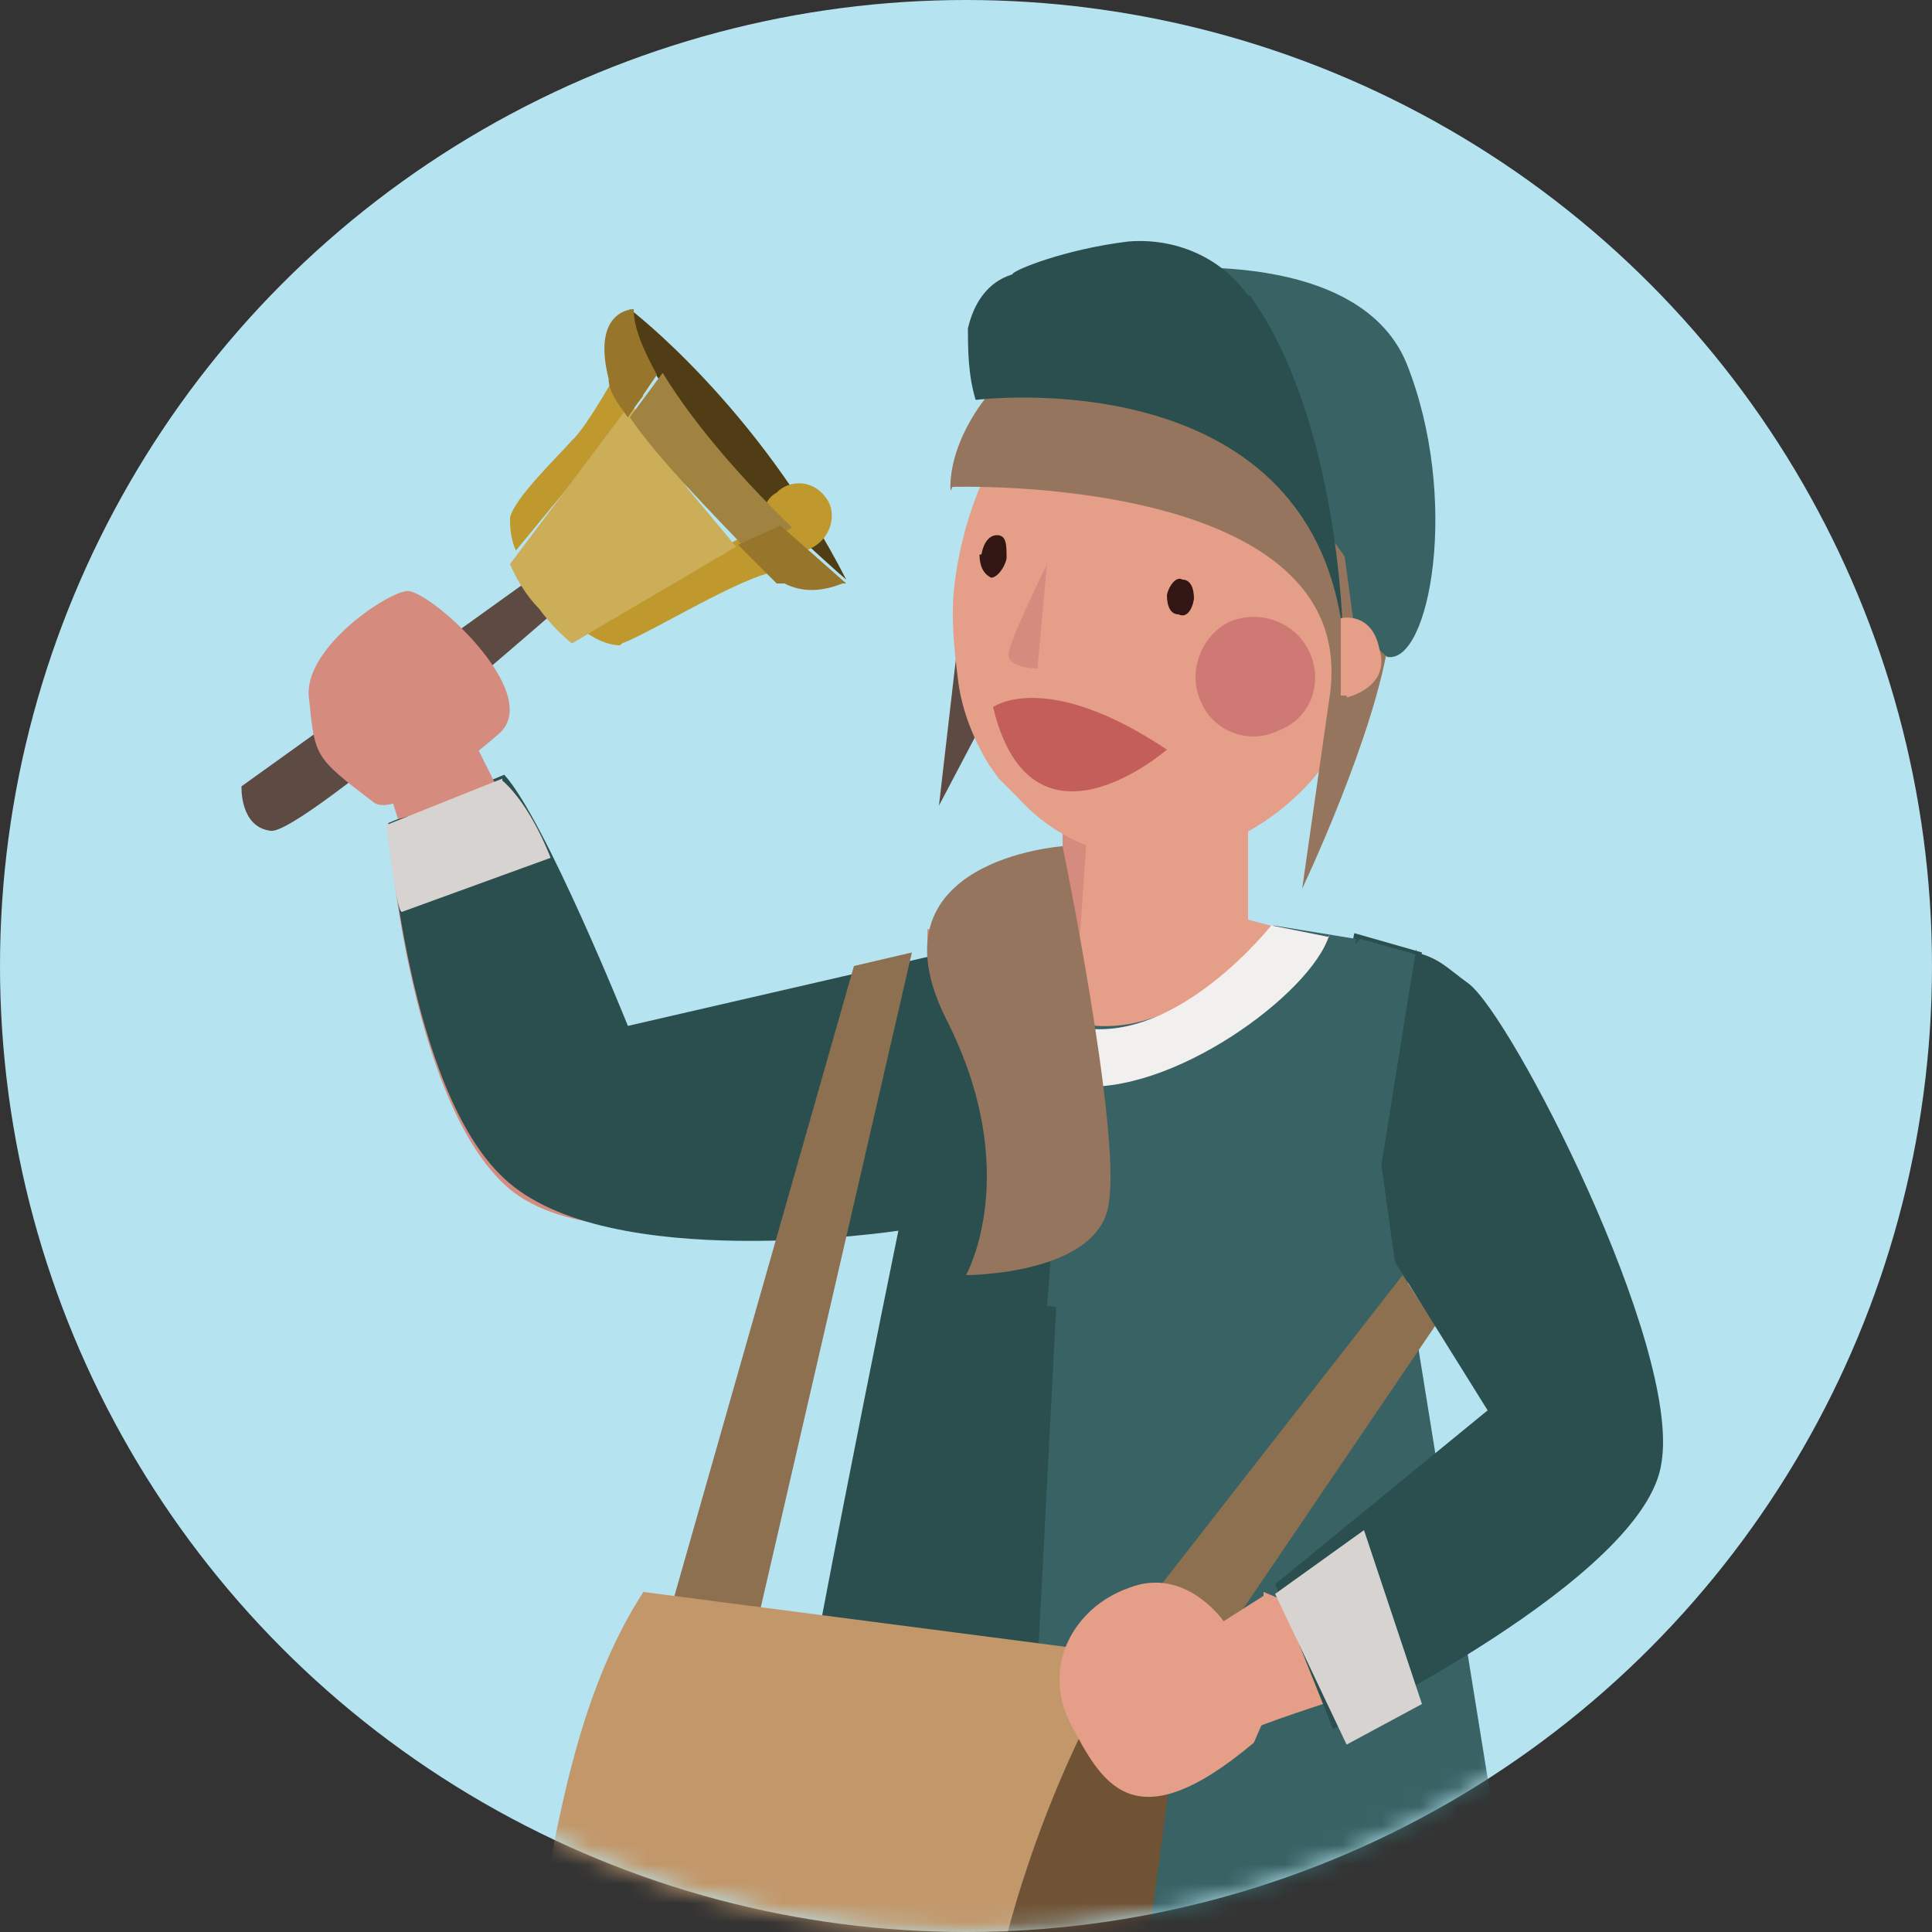 <svg viewBox="0 0 100 100" xmlns="http://www.w3.org/2000/svg" xmlns:xlink="http://www.w3.org/1999/xlink"><rect x="0" y="0" width="100" height="100" fill="#333333" stroke="none"/><defs><circle id="a" cx="50" cy="50" r="50"/><path id="c" d="M110.2 110.8v4.5H0V0h110.2V111 0H0V111z"/><path id="e" d="M110.2 109v6.3H0V0h110.2v109V0H0v109z"/></defs><g fill="none" fill-rule="evenodd"><mask id="b" fill="#fff"><use xlink:href="#a"/></mask><use fill="#B5E3F0" xlink:href="#a"/><g mask="url(#b)"><g transform="translate(1.39 -.694)"><mask id="d" fill="#fff"><use xlink:href="#c"/></mask><path d="M110.2 55.4c0 30.6-24.6 55.4-55 55.4C24.6 110.8 0 86 0 55.4 0 25 24.7 0 55 0c30.6 0 55.2 25 55.2 55.4" fill="#B5E2ED" mask="url(#d)"/></g><g transform="translate(1.39 -.694)"><mask id="f" fill="#fff"><use xlink:href="#e"/></mask><path d="M110.2 55.4C110.2 25 85.6 0 55.2 0 24.6 0 0 25 0 55.5 0 81 17.3 102.6 40.8 109v-3l14.4.3 20.4-3.5v4C95.7 99 110 79 110 55.5" fill="#B5E2ED" mask="url(#f)"/></g><path d="M59 43l-4-2v6.3l-7 .8v2l-15.4 4.6s-4.4-12-6.5-14.3l-6 2.4s1 13.8 6 18.5c5.3 5 21.2 0 21.2 0l1.4 5 6.5 1.2L59 43z" fill="#D68B7F"/><path d="M49.8 95.3L51 95l18-8 2.4-26.4 2.2-11.3-3.5-1-3.6 17L54.6 64 49 49.3l-16.5 3.8s-4.3-10.7-6.4-13l-6 2.5s1 13.8 6 18.4c5.3 5 20.4 2.7 20.4 2.7s-5.6 27.3-6 32l9.4-.4z" fill="#2B4F4F"/><path d="M32.6 16c.2 4.6 11.2 14 11.2 14-4.6-9-11.2-14-11.2-14" fill="#503D16"/><path d="M40.3 25.4c.7-.6 1.8-.5 2.4.3.6.7.4 1.8-.3 2.4-.8.7-2 .6-2.5-.2-.6-.8-.5-2 .3-2.4" fill="#BF992E"/><path d="M30.6 30S15.6 43.3 14 43c-1.6-.2-1.5-2.3-1.5-2.3l17-12.2 1 1.5z" fill="#5D4A42"/><path d="M32.2 33.3c1.4-.5 6.4-3.6 8-3.7l-1.8-1.8-8.5 4.6c.7.6 1.5 1 2.2 1M32.2 18.8s-1.8 3.3-2.6 4c-.7.8-3 3-3.2 4 0 .4 0 1 .3 1.7l6.6-8-1-1.7" fill="#BF992E"/><path d="M32.7 20.8l-6.3 8.4c.3.7.8 1.6 1.5 2.3 0 0 .7 1 1.7 1.8l8.5-5-2.5-3-3-4.5" fill="#BF992E"/><path d="M32.7 20.8l-6.3 8.4c.3.7.8 1.6 1.5 2.3 0 0 .7 1 1.7 1.8l8.5-5-2.5-3-3-4.5" fill-opacity=".2" fill="#FEFEFE" style="mix-blend-mode:lighten"/><path d="M31.5 19.6c0 .6.4 1.2 1 2l1.5-2.2c-.7-1.3-1.2-2.4-1.2-3.4 0 0-2.2 0-1.3 3.6M38.8 28.5l2.2-1.2c-2.3-2.2-5-5.2-6.7-8l-1.7 2.3c1.5 2.2 4.3 5 6.2 7" fill="#97762C"/><path d="M38.8 28.5l2.2-1.2c-2.3-2.2-5-5.2-6.7-8l-1.7 2.3c1.5 2.2 4.3 5 6.2 7" fill-opacity=".1" fill="#FEFEFE" style="mix-blend-mode:lighten"/><path d="M40.2 30.2h.4c1 .5 2 .4 3 0h.2l-3.4-3-2.2 1 2 2" fill="#97762C"/><path fill="#D68B7F" d="M20.6 42.4l-1-3.2 4.5-1.7 1.7 3.4"/><path fill="#E59E87" d="M73.6 50l-9-2.4v-8l-8.3 3L55 61.3l15.2 9"/><path d="M66 48s-4.7 6-10 5l-1.5 10.6-.3 4 12 1.2 4-20.2-4.3-.7z" fill="#386264"/><path fill="#5D4A42" d="M50.3 27l-1.7 14.7 2-3.8"/><path d="M68.8 21.7c-4-5.2-12-4.4-16 0-1.7 2-3 5.2-3.4 8.6-.2 1.7 0 3.4.2 5 .2 1.5.8 3 1.6 4.3l.5.7 1 1c4 4.4 10.6 4 15-.7 4.7-5.2 5-13.7 1-19" fill="#E59E87"/><path d="M50.7 28.7c0 .6.2 1 .6 1.2.3 0 .7-.5.8-1 0-.7 0-1.2-.5-1.2-.4 0-.7.4-.8 1M60.4 30.8c0 .6.2 1 .6 1 .4.2.7-.2.8-.8 0-.6-.2-1-.6-1-.3-.2-.7.3-.8.8" fill="#311614"/><path d="M54.2 29.2s-2 4-2 4.7c0 .7 1.5.7 1.5.7l.5-5.5z" fill="#D68B7F"/><path d="M67.8 33.8c.7 1.6 0 3.4-1.6 4-1.6.8-3.4 0-4-1.4-.8-1.6 0-3.5 1.4-4.2 1.6-.7 3.5 0 4.2 1.6" fill="#CE7973"/><path d="M49.3 25.2s21.4-.7 19.5 11L67.4 46s3.8-8 4.5-13c.7-5 .5-15-8.7-16.6-9.3-1.6-14.2 5.3-14 9" fill="#95755D"/><path d="M51.4 36.6c2 8.3 9 2.2 9 2.2-6.3-4.2-9-2.2-9-2.2" fill="#C45E5A"/><path d="M59 14s11.2-1.5 13.8 4.8c2.8 7 1.2 15.6-1 15.2l-1.7-1.5-.5-3.7L59 14z" fill="#386264"/><path d="M64.6 15.3c-1.4-2-3.8-3-6.2-2.8-3.3.4-6 1.5-6 1.7-1.3.4-2 1.5-2.3 2.8 0 1 0 2.4.4 3.7 0 0 17.2-2.2 19 12 0 0-.2-11-4.8-17.4" fill="#2B4F4F"/><path d="M69.7 36h-.3v-4s1.6-.4 2 1.6c.6 2-1.7 2.5-1.7 2.5" fill="#E59E87"/><path d="M26 40.3l-6 2.4s.5 4.5.8 4.5l7.7-2.8s-1-2.7-2.5-4" fill="#D7D3D0"/><path d="M68.8 48.5l-3-.6S61 54 56 53.2l-.4 3c5 .6 12.3-4.8 13.2-7.8" fill="#F1F0EF"/><path fill="#386264" d="M76.7 102.4l.6-2.7.5-2.4V97L72 61l2-11.4-3.6-1-15.6 16.6-2 38.3"/><path fill="#F1F0EF" d="M77.8 96.5L57.6 101l-.6 4.6 20.3-3.7"/><path d="M25.8 38s-5.2 4.6-6.5 3.5c-3-2.3-3-2.3-3.3-5.3-.4-2.5 3.8-5.4 5-5.6 1-.3 7.3 5.3 4.8 7.4" fill="#D68B7F"/><path d="M55 43.8s-10.2.7-6 9C53 60.7 50 66 50 66s7 0 7.4-3.8C58 58.4 55 43.8 55 43.8" fill="#95755D"/><path fill="#8D704F" d="M47.2 49.3l-3 .7-11 38.6 4.7 1"/><path d="M58.6 105L61 86l-27.7-3.6c-3.5 5.4-4.5 12.4-5.5 17.7l7 2.8 23.8 2z" fill="#C2986B"/><path d="M61 86.8l-2.4.7-1.8.6s-7.5 13.4-6 26.5h3.3c2-.2 3.4-1 3.6-2.2 1-6 3.2-22.7 3.5-25.5" fill="#705234"/><path fill="#8D704F" d="M57 86l4 2.2 13.3-19.6-1.7-2.6"/><path d="M65.4 82.6L63.2 84l1.5 5.6c0-.2 4.7-1.7 4.7-1.7l-1.6-4.5-2.4-1z" fill="#E59E87"/><path d="M73.3 49.3c1.2.3 1.6.8 2.7 1.6 2.2 1.6 11 18.7 10 24.8-.8 6-17 13.8-17 13.8L66 82 77 73l-4.8-7.7-.7-5 1.8-11.2z" fill="#2B4F4F"/><path fill="#D7D3D0" d="M73.6 88.2l-3-9-4.6 3.3 3.7 7.8"/><path d="M63.4 84s-2-3-5-1.8c-2.8 1-4.5 4-3 7 1.6 3 3.2 6.3 9.5 1l1-2.3-2.6-4z" fill="#E59E87"/></g></g></svg>